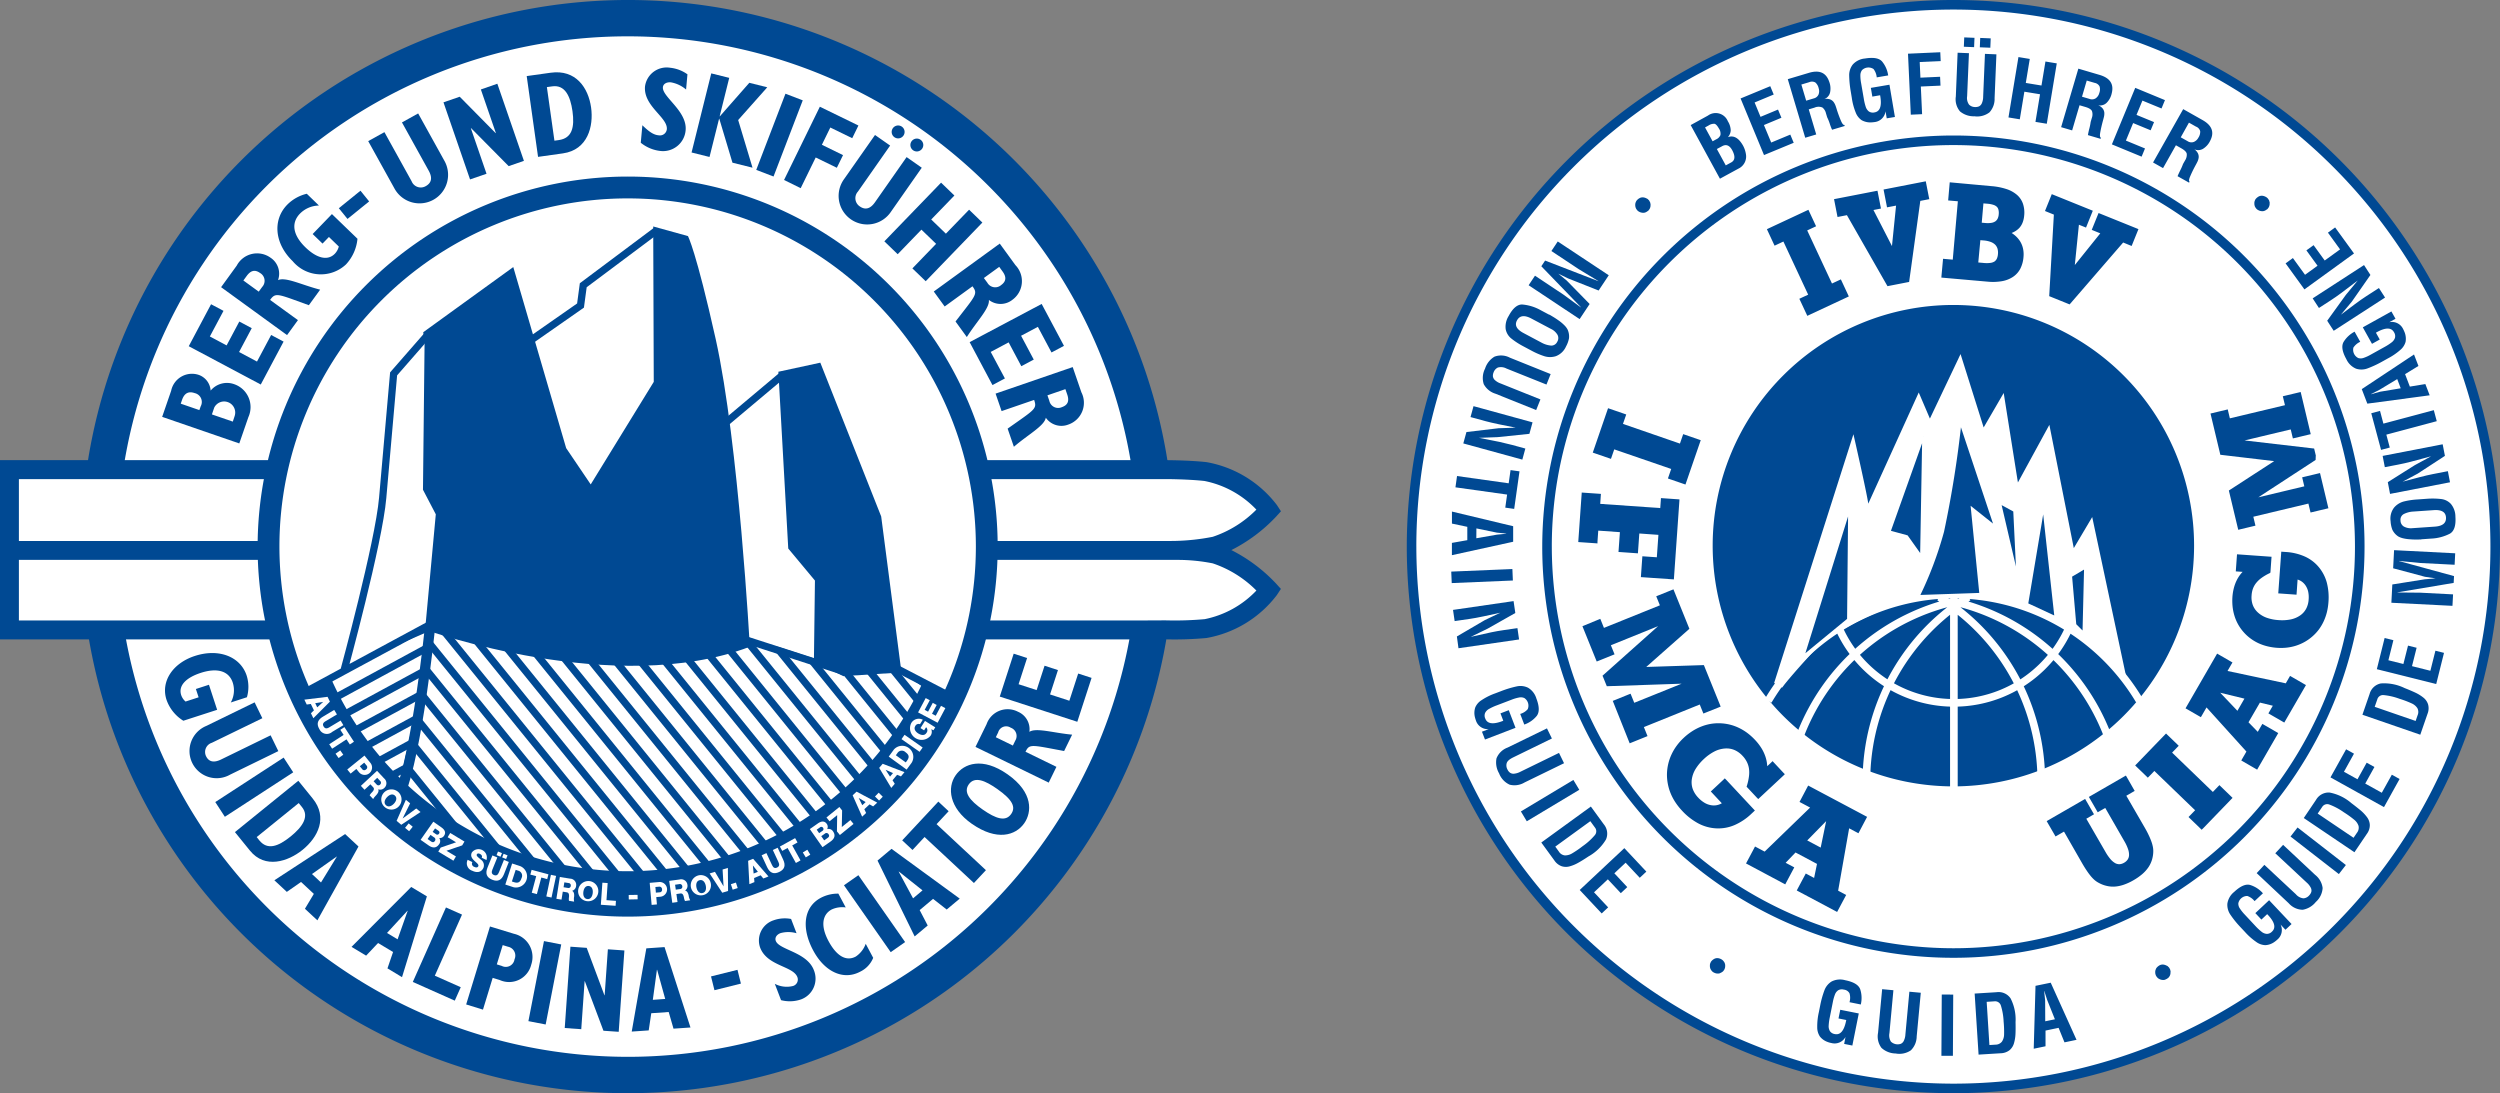 <svg xmlns="http://www.w3.org/2000/svg" xmlns:xlink="http://www.w3.org/1999/xlink" width="183.244" height="80.13" viewBox="0 0 183.244 80.13"><rect x="0" y="0" width="183.244" height="80.13" fill="#808080" stroke="none"/><defs><clipPath id="a"><path d="M430.231,81.75,422.992,85.5l1.411.281.847,1.035,3.76,5.36,1.128.469.847-3.009,1.128-8.7Z" transform="translate(-422.992 -80.936)" fill="none"/></clipPath><clipPath id="b"><path d="M429.7,85.044c-.377,1.5-1.787,8.085-1.787,8.085a22.56,22.56,0,0,0,3.854,3.478c1.6.94,9.5,2.725,11.187,3.008s7.9.753,11.844-.752,13.351-12.6,13.351-12.6l-2.444-1.785-1.975-.941-3.1.283-4.889-1.6-2.444-.375s-2.726.845-3.009.375c-.13-.216-1.843-.072-3.974.071a30.59,30.59,0,0,1-7.306-.071c-3.29-.752-8.745-1.316-8.745-1.316a31.64,31.64,0,0,1-.562,4.137" transform="translate(-427.914 -80.907)" fill="none"/></clipPath></defs><path d="M512.762,67.132l-2.15,4.521c-.1-.233-.816-1.9-.816-1.9l-3.806,8.379c-.054-.427-.707-5.586-.707-5.586l-.127-.011-5.717,17.927.291.174.034-.048c0-.006.485-.64,2.129-2.438,1.659-1.812,6.184-3.661,7.211-3.779l.307-.038a18.086,18.086,0,0,1,8.311.618,19.469,19.469,0,0,1,6.838,4.595l.164.179-2.3-10.8s-1.2,2.025-1.355,2.285L519.286,72.2s-2.15,3.942-2.321,4.257c-.058-.362-1.046-6.586-1.046-6.586L514.5,72.31c-.085-.271-1.673-5.331-1.673-5.331l-.069.153" transform="translate(-369.168 -40.489)" fill="#fff" fill-rule="evenodd"/><path d="M559.9,88.2a39.715,39.715,0,1,1-39.714-39.715A39.714,39.714,0,0,1,559.9,88.2" transform="translate(-377.009 -48.135)" fill="#fff" fill-rule="evenodd"/><path d="M480.225,88.3a40.065,40.065,0,1,0,40.067-40.064A40.112,40.112,0,0,0,480.225,88.3m.7,0a39.364,39.364,0,1,1,39.366,39.366A39.408,39.408,0,0,1,480.926,88.3" transform="translate(-377.111 -48.237)" fill="#004993" fill-rule="evenodd"/><path d="M519.592,66.061l.006-.1.335-5.883-.519-.209-.131-.054.054-.134.39-.968.054-.134.134.055,2.74,1.107.133.054-.054.134-.39.968-.055.133-.131-.054-.389-.155-.3,2.955,1.867-2.324-.493-.2-.133-.054.054-.134.392-.968.054-.133.134.054L526,61.089l.133.055-.054.133-.391.968-.054.133-.133-.054-.488-.2-3.857,4.459-.068.078-.095-.038-1.3-.526-.1-.04m-5.2-2.469.369.033a2.192,2.192,0,0,0,.5,0h0a.773.773,0,0,0,.312-.1h0a.521.521,0,0,0,.174-.2.969.969,0,0,0,.086-.343,1.066,1.066,0,0,0-.033-.407.72.72,0,0,0-.174-.291.922.922,0,0,0-.329-.2,1.88,1.88,0,0,0-.5-.106l-.253-.021Zm.254-2.916.261.023a1.743,1.743,0,0,0,.437-.01.753.753,0,0,0,.291-.106.552.552,0,0,0,.174-.2.836.836,0,0,0,.081-.314.986.986,0,0,0-.02-.345.445.445,0,0,0-.117-.212.641.641,0,0,0-.249-.143,1.89,1.89,0,0,0-.435-.083l-.3-.025Zm.711-2.68a4.714,4.714,0,0,1,1.09.212,2.243,2.243,0,0,1,.777.425h0a1.521,1.521,0,0,1,.444.657,2.064,2.064,0,0,1,.089.861,1.85,1.85,0,0,1-.11.5,1.272,1.272,0,0,1-.239.4h0a1.37,1.37,0,0,1-.38.29,1.715,1.715,0,0,1-.192.089,2.106,2.106,0,0,1,.24.175,1.892,1.892,0,0,1,.387.445,1.682,1.682,0,0,1,.211.534,1.991,1.991,0,0,1,.033.6,2.287,2.287,0,0,1-.233.862,1.618,1.618,0,0,1-.537.6h0a2.122,2.122,0,0,1-.81.317,3.926,3.926,0,0,1-1.046.035l-3.251-.286-.144-.013.011-.143.1-1.09.013-.144.144.013.568.049.373-4.278-.567-.049-.144-.013.013-.144.09-1.04.013-.144.144.013Zm-7.618,7.333-.052-.089-2.923-5.116-.548.107-.14.027-.028-.141-.2-1.026-.028-.14.143-.028,2.9-.564.141-.027.028.141.2,1.025.028.141-.143.028-.408.079,1.357,2.643.3-2.965-.523.1-.141.027-.025-.141-.2-1.026-.027-.14.141-.027,2.813-.548.141-.027.027.143.2,1.025.03.14-.143.028-.516.1-.806,5.842-.014.1-.1.018-1.378.269ZM501.862,67.5l-.061-.13-.462-.991-.061-.13.131-.062.516-.24-1.816-3.894-.516.242-.13.061-.062-.13-.44-.947-.061-.131.129-.061,2.783-1.3.13-.061.061.131.441.947.061.13-.129.061-.522.243,1.816,3.892.52-.242.131-.062.061.131.462.991.059.13-.13.061-2.783,1.3Z" transform="translate(-369.39 -44.349)" fill="#004993"/><path d="M533.132,73.2l-.013.346-4.2,2.739,3.372-.806-.124-.519-.034-.14.14-.034,1.03-.246.139-.034.034.14.548,2.3.034.141-.14.033-1.029.246-.14.033-.034-.139-.123-.516-4.037.964.122.514.034.14-.14.034-.982.235-.14.034-.034-.14-.63-2.639-.023-.1.085-.054,3.235-2.1-3.846-.454-.1-.011-.023-.1-.664-2.783-.034-.14.14-.034.984-.235.14-.034.033.141.123.514,4.038-.964-.123-.514-.034-.14.14-.034,1.03-.245.139-.034.034.14.67,2.811.034.14-.14.033-1.028.246-.141.033-.034-.139-.123-.52-3.385.807,5,.582.1.011.024.1.139.579-.049-.192m-3.33,8.627-.076.035a3.658,3.658,0,0,0-.568.336,2.029,2.029,0,0,0-.389.367,1.5,1.5,0,0,0-.236.416,1.756,1.756,0,0,0-.1.5,1.631,1.631,0,0,0,.088.7,1.409,1.409,0,0,0,.372.547,1.9,1.9,0,0,0,.635.383,3.2,3.2,0,0,0,.879.177,3.231,3.231,0,0,0,.9-.051,1.884,1.884,0,0,0,.681-.288,1.38,1.38,0,0,0,.442-.49,1.644,1.644,0,0,0,.185-.685,1.982,1.982,0,0,0-.033-.568,1.334,1.334,0,0,0-.189-.448,1.09,1.09,0,0,0-.317-.317,1.136,1.136,0,0,0-.271-.126l-.068.964-.011.146-.143-.011-1.052-.075-.144-.01.011-.144.2-2.769.01-.144.144.01.2.014a4.02,4.02,0,0,1,1.374.328,2.839,2.839,0,0,1,1.02.767,3,3,0,0,1,.6,1.146,4.337,4.337,0,0,1,.12,1.443,4.4,4.4,0,0,1-.115.735,3.76,3.76,0,0,1-.237.67h0a3.446,3.446,0,0,1-.353.594,3.336,3.336,0,0,1-.465.5h0a3.305,3.305,0,0,1-.56.4h0a3.457,3.457,0,0,1-.63.278,3.5,3.5,0,0,1-.685.148,3.98,3.98,0,0,1-.724.014,4.18,4.18,0,0,1-.729-.116,3.617,3.617,0,0,1-.663-.236,3.378,3.378,0,0,1-.582-.356,3.186,3.186,0,0,1-.5-.471,3.215,3.215,0,0,1-.645-1.166,3.56,3.56,0,0,1-.137-.667,4.3,4.3,0,0,1-.013-.715,3.731,3.731,0,0,1,.1-.633,2.926,2.926,0,0,1,.2-.558,2.491,2.491,0,0,1,.3-.481,2.056,2.056,0,0,1,.148-.168l-.355-.025-.146-.01.01-.144.069-.964.011-.144.143.01,2.242.16.146.01-.011.144-.068.964Zm-.961,14.424-.124-.072-.916-.53-.124-.071.072-.126.305-.527-2.924-3.235-.342.591-.072.123-.123-.071-.876-.506-.126-.071.073-.126,2.171-3.76.072-.126.124.072.875.506.126.072-.073.124-.29.5,4.27.906.243-.421.071-.124.126.072.916.53.124.071-.072.124-1.446,2.5-.071.124-.124-.072-.917-.529-.124-.071.072-.126.253-.437-.946-.23-.837,1.444.68.7.264-.459.072-.124.124.072.916.529.124.072-.072.126-1.4,2.425Zm-1.447-4.314.515-.892-1.777-.433Zm-2.623,8.718-.1-.1-.76-.734-.1-.1.1-.1.382-.394L521.3,96.342l-.38.393-.1.1-.1-.1-.727-.7-.1-.1.1-.1,2.065-2.138.1-.1.1.1.728.7.1.1-.1.1-.385.4,2.987,2.883.383-.4.1-.1.1.1.762.736.1.1-.1.1-2.064,2.138Zm-10.087.137-.495.284-.126.072-.071-.124-.506-.875-.072-.126.124-.072,2.57-1.483.124-.072.072.126.506.875.072.126-.124.071-.44.254,1.411,2.441a3.381,3.381,0,0,0,.365.526,1.331,1.331,0,0,0,.342.288.64.64,0,0,0,.317.078.763.763,0,0,0,.336-.109.749.749,0,0,0,.267-.243.612.612,0,0,0,.095-.314,1.214,1.214,0,0,0-.074-.442,3.13,3.13,0,0,0-.27-.579L517.7,99.052l-.427.245-.124.072-.072-.124-.506-.876-.072-.124.124-.072,2.466-1.423.124-.072.073.124.5.876.072.126-.124.072-.49.283,1.33,2.3c.117.2.218.389.3.564a4.707,4.707,0,0,1,.2.468,2.673,2.673,0,0,1,.113.392,1.6,1.6,0,0,1,.034.353,2.24,2.24,0,0,1-.1.632,2.039,2.039,0,0,1-.271.554,2.578,2.578,0,0,1-.449.49,4.177,4.177,0,0,1-.633.44,4.028,4.028,0,0,1-.684.319,2.661,2.661,0,0,1-.645.143h0a2.02,2.02,0,0,1-.618-.045,2.223,2.223,0,0,1-.592-.223h0a1.644,1.644,0,0,1-.3-.2,2.524,2.524,0,0,1-.291-.3,4.821,4.821,0,0,1-.3-.407c-.107-.158-.219-.339-.335-.54Z" transform="translate(-363.391 -39.832)" fill="#004993"/><path d="M491.3,69.406l.137.047,1.06.365.137.048-.047.136-.192.555L496.57,72l.192-.557.047-.136.137.047,1.012.349.137.047-.047.136-1.026,2.978-.047.137-.137-.047-1.012-.349-.137-.048.047-.136.194-.561-4.175-1.437-.194.561-.047.136-.136-.047-1.061-.365-.137-.047.048-.136,1.025-2.978.047-.137m-.776,9.906-.144-.011-1.119-.078-.144-.01.01-.143.235-3.34.01-.146.143.01,1.119.078.144.011-.011.143-.04.588,4.4.308.042-.587.009-.144.144.01,1.07.075.143.01-.008.144-.391,5.577-.01.144-.141-.01-2.131-.148-.146-.01.01-.144.088-1.24.011-.144.141.01.919.064.116-1.644-1.4-.1L493.5,79.9l-.01.144-.143-.01-1.134-.081-.146-.008.01-.144.093-1.309-1.587-.112-.055.79Zm.369,9.7.076-.068,4-3.567-3.461,1.4.216.533.054.134-.133.052-1.042.421-.133.052-.054-.133-.939-2.322-.054-.133.134-.054L490.6,84.9l.133-.054.055.134.212.529,4.1-1.655-.213-.529-.054-.133.133-.054.994-.4.134-.055.054.134,1.077,2.666.037.093-.075.068L494.1,88.372l4.128-.133.1,0,.037.095,1.138,2.811.052.134-.133.054-1,.4-.131.054-.055-.133-.213-.529-4.095,1.654.213.53.054.131-.134.055-1.039.42-.134.054-.054-.133L491.7,90.993l-.054-.133.133-.054,1.04-.421.133-.052.054.133.216.533,3.474-1.4-5.388.182-.1,0-.037-.093-.237-.585Zm10.562,8.138.025-.079a4,4,0,0,0,.15-.685,2.125,2.125,0,0,0,0-.57h0a1.643,1.643,0,0,0-.153-.485,1.86,1.86,0,0,0-.311-.441,1.751,1.751,0,0,0-.608-.438,1.506,1.506,0,0,0-.7-.106,2.013,2.013,0,0,0-.758.216,3.424,3.424,0,0,0-.776.555,3.506,3.506,0,0,0-.612.738,2.014,2.014,0,0,0-.27.742,1.521,1.521,0,0,0,.061.7,1.813,1.813,0,0,0,.4.642,2.081,2.081,0,0,0,.466.383,1.38,1.38,0,0,0,.488.18,1.144,1.144,0,0,0,.783-.143l-.707-.758-.1-.106.107-.1.817-.762.1-.1.1.1,2.007,2.151.1.106-.106.1-.153.143a4.221,4.221,0,0,1-1.244.83,3.01,3.01,0,0,1-1.327.236,3.117,3.117,0,0,1-1.317-.363,4.545,4.545,0,0,1-1.206-.948,4.483,4.483,0,0,1-.486-.618,3.836,3.836,0,0,1-.348-.666h0a3.563,3.563,0,0,1-.2-.7h0a3.539,3.539,0,0,1-.057-.722h0a3.576,3.576,0,0,1,.336-1.406,3.752,3.752,0,0,1,.38-.639,4.093,4.093,0,0,1,.51-.571,4.278,4.278,0,0,1,.613-.481,3.776,3.776,0,0,1,.661-.343h0a3.589,3.589,0,0,1,.7-.2,3.492,3.492,0,0,1,.719-.045,3.566,3.566,0,0,1,.7.1,3.42,3.42,0,0,1,.663.242h0a3.7,3.7,0,0,1,.618.376,4.445,4.445,0,0,1,.56.506,3.863,3.863,0,0,1,.421.533,2.924,2.924,0,0,1,.287.555,2.585,2.585,0,0,1,.156.579c.011.085.021.17.025.254l.29-.27.1-.1.1.106.7.749.1.1-.1.1-1.743,1.625-.106.1-.1-.1-.7-.749Zm4.445,3.935.987.523.4-1.938Zm-4.487,1.688.068-.127.526-.989.066-.129.127.068.578.307,3.333-3.228-.65-.346-.127-.068.068-.126.5-.947.066-.127.129.068,4.064,2.16.127.068-.068.127-.5.947-.068.127-.127-.068-.554-.294-.806,4.572.461.245.127.068-.068.127-.527.991-.068.127-.127-.068-2.705-1.439-.126-.068.066-.127.527-.989.068-.127.127.068.483.257.212-1.029-1.574-.837-.724.756.506.267.127.069-.068.127-.527.989-.066.129-.129-.068-2.622-1.4Z" transform="translate(-373.435 -39.486)" fill="#004993"/><path d="M492.464,92.221l1.613,1.72-.483.452-1.036-1.105-.827.776.948,1.013-.474.444-.95-1.015-1.013.951,1.035,1.105-.474.445-1.611-1.72Z" transform="translate(-373.404 -30.054)" fill="#004993"/><path d="M490.791,91.136,488.224,93l.26.358a.594.594,0,0,0,.438.286.993.993,0,0,0,.534-.147,7.282,7.282,0,0,0,.776-.531,4.611,4.611,0,0,0,.886-.8.436.436,0,0,0,.017-.56l-.345-.473m.042-1.07.947,1.3a1.065,1.065,0,0,1,.163,1.112,3.415,3.415,0,0,1-1.278,1.24q-.449.3-.748.464a2.735,2.735,0,0,1-.611.26,1.018,1.018,0,0,1-.609,0,1.088,1.088,0,0,1-.54-.428L487.2,92.7Z" transform="translate(-374.226 -30.945)" fill="#004993" fill-rule="evenodd"/><rect width="4.486" height="0.841" transform="translate(111.478 59.476) rotate(-30.963)" fill="#004993"/><path d="M488.587,86.008l.363.745-2.835,1.384c-.271.133-.43.271-.476.418a.609.609,0,0,0,.052.465.629.629,0,0,0,.18.233.445.445,0,0,0,.3.081,1.256,1.256,0,0,0,.475-.146l2.825-1.379.369.756-2.89,1.409a1.441,1.441,0,0,1-1.094.165,1.491,1.491,0,0,1-.777-.832,1.583,1.583,0,0,1-.189-1.1,1.389,1.389,0,0,1,.813-.789l2.89-1.409" transform="translate(-375.2 -32.623)" fill="#004993" fill-rule="evenodd"/><path d="M487.388,86.643l-.3-.784a1.142,1.142,0,0,0,.551-.349.667.667,0,0,0-.243-.811.617.617,0,0,0-.4-.042,3.068,3.068,0,0,0-.543.16l-1.1.42a3.792,3.792,0,0,0-.543.252.688.688,0,0,0-.293.294.515.515,0,0,0,.013.423q.221.572,1.262.175l.054-.023-.206-.54.608-.233.495,1.292-2.237.859-.223-.574.493-.188a.913.913,0,0,1-.938-.643,2.392,2.392,0,0,1-.079-.271,1.288,1.288,0,0,1,.035-.68,1.173,1.173,0,0,1,.464-.531,4.521,4.521,0,0,1,1.006-.5l.445-.17a7.627,7.627,0,0,1,1.143-.342,1.263,1.263,0,0,1,.807.1,1.36,1.36,0,0,1,.613.79c.225.588.232,1.013.024,1.281a2.039,2.039,0,0,1-.913.632" transform="translate(-375.66 -33.53)" fill="#004993" fill-rule="evenodd"/><path d="M487.062,79.412l.127.868-2.034,1.15-1.234.6q1.049-.237,1.5-.334c.3-.064.612-.117.931-.164l.992-.143.12.831-4.441.643L482.906,82l2.051-1.2,1.132-.539c-.423.093-.837.182-1.24.267s-.731.146-.979.181l-1.128.164-.119-.82,4.44-.645" transform="translate(-376.12 -35.349)" fill="#004993" fill-rule="evenodd"/><rect width="4.485" height="0.842" transform="translate(106.373 41.897) rotate(-2.405)" fill="#004993"/><path d="M484.357,76.725l1.505-.263.685-.068v-.013l-.684-.068-1.5-.311Zm2.7-.883,0,1.139-4.49.984,0-.9,1.129-.2,0-.978-1.126-.237,0-.882Z" transform="translate(-376.146 -37.272)" fill="#004993" fill-rule="evenodd"/><path d="M486.4,75.367l.134-.957-3.786-.531.116-.828,3.786.533.137-.968.656.092-.389,2.752Z" transform="translate(-376.067 -38.159)" fill="#004993" fill-rule="evenodd"/><path d="M488.232,70.485,488,71.33l-2.324.242-1.368.051q1.056.2,1.511.3t.92.222l.965.264-.222.811-4.326-1.187.23-.834,2.359-.28,1.252-.04c-.425-.083-.84-.168-1.245-.252s-.725-.16-.967-.226l-1.1-.3.219-.8,4.325,1.187" transform="translate(-375.899 -39.531)" fill="#004993" fill-rule="evenodd"/><path d="M489.141,68.034l-.308.769L485.9,67.628a.85.85,0,0,0-.63-.072.62.62,0,0,0-.311.351.654.654,0,0,0-.052.291.457.457,0,0,0,.138.271,1.223,1.223,0,0,0,.428.254l2.917,1.17-.312.78-2.985-1.2a1.454,1.454,0,0,1-.857-.7,1.5,1.5,0,0,1,.095-1.135,1.576,1.576,0,0,1,.691-.879,1.379,1.379,0,0,1,1.129.074l2.985,1.2" transform="translate(-375.481 -40.616)" fill="#004993" fill-rule="evenodd"/><path d="M488.668,65.813l-1.433-.76q-.759-.4-1.049.144c-.187.348-.024.656.481.924l1.368.728a1.757,1.757,0,0,0,.6.185.47.47,0,0,0,.5-.27.509.509,0,0,0,.024-.51,1.1,1.1,0,0,0-.49-.441m-2.055,1.259a5.478,5.478,0,0,1-.871-.574,1.153,1.153,0,0,1-.384-.661,1.475,1.475,0,0,1,.218-.965q.452-.852.991-.844a3.331,3.331,0,0,1,1.35.414l.085.045.5.266.021.011c.008,0,.032.011.069.023l.256.154c.106.062.239.151.4.264a2.954,2.954,0,0,1,.4.335,1.327,1.327,0,0,1,.235.3,1.222,1.222,0,0,1,.116.667,2.025,2.025,0,0,1-.22.6,1.329,1.329,0,0,1-.741.708,1.392,1.392,0,0,1-.855,0,5.544,5.544,0,0,1-.926-.4Z" transform="translate(-374.996 -41.709)" fill="#004993" fill-rule="evenodd"/><path d="M492.417,63.238l-.743,1.118-2.24-.888-.715-.346.612.5,1.685,1.722-.735,1.108-3.737-2.483.466-.7,2.116,1.408,1.242.912.006-.011-2.9-3,.278-.417,3.9,1.508,0-.01-1.439-.871-2-1.327.465-.7Z" transform="translate(-374.499 -43.062)" fill="#004993" fill-rule="evenodd"/><path d="M493.193,59.031v.014a.444.444,0,0,1-.016.143.594.594,0,0,1-.058.144c-.03.042-.055.071-.086.114-.042.028-.085.058-.127.085s-.085.044-.129.058a.51.51,0,0,1-.144.014.622.622,0,0,1-.157-.028.443.443,0,0,1-.13-.058.327.327,0,0,1-.114-.085.734.734,0,0,1-.086-.114.44.44,0,0,1-.057-.144.449.449,0,0,1-.016-.143.407.407,0,0,1,.016-.143c.014-.058.044-.1.057-.144a.909.909,0,0,1,.1-.114.587.587,0,0,1,.116-.085.524.524,0,0,1,.126-.058.6.6,0,0,1,.158-.014.468.468,0,0,1,.143.03.447.447,0,0,1,.129.057.218.218,0,0,1,.114.086.206.206,0,0,1,.086.114.244.244,0,0,1,.058.143.215.215,0,0,1,.016.129" transform="translate(-372.213 -44.006)" fill="#004993" fill-rule="evenodd"/><path d="M525.3,58.948v.014a.449.449,0,0,1-.016.143.527.527,0,0,1-.057.143c-.028.044-.057.072-.085.116-.045.028-.088.057-.13.085s-.086.044-.129.058a.49.49,0,0,1-.143.014.623.623,0,0,1-.158-.028.542.542,0,0,1-.129-.058.346.346,0,0,1-.115-.086.514.514,0,0,1-.085-.114.369.369,0,0,1-.058-.143.489.489,0,0,1-.014-.143.457.457,0,0,1,.014-.144,1.3,1.3,0,0,1,.056-.143.9.9,0,0,1,.1-.114,1.05,1.05,0,0,1,.115-.086.5.5,0,0,1,.13-.057.534.534,0,0,1,.157-.016.673.673,0,0,1,.273.088.484.484,0,0,1,.2.2.25.25,0,0,1,.057.144.194.194,0,0,1,.016.129" transform="translate(-358.941 -44.041)" fill="#004993" fill-rule="evenodd"/><path d="M494.944,56.606l1.272-.7a.961.961,0,0,1,1.457.416,1.335,1.335,0,0,1,.211.667.805.805,0,0,1-.208.5q.623-.229,1.1.6a1.919,1.919,0,0,1,.221.64.983.983,0,0,1-.541,1.063l-1.363.742-2.147-3.936m1.056.178.554,1.015.256-.14a.6.6,0,0,0,.318-.315.666.666,0,0,0-.117-.488c-.119-.211-.229-.325-.325-.341a.735.735,0,0,0-.43.127Zm1.242,1.381-.377.2.654,1.2.4-.218c.273-.148.305-.43.1-.841s-.462-.516-.772-.346m1.358-3.5,2.175-.9.253.611-1.4.582L500.068,56l1.282-.534.25.6-1.283.534.534,1.283,1.4-.582.249.6-2.177.9Zm3.459-1.415,1.553-.464q1.143-.341,1.48.642a1.392,1.392,0,0,1,.066.8.681.681,0,0,1-.424.482.781.781,0,0,1,.424.023.571.571,0,0,1,.261.194,1.082,1.082,0,0,1,.141.269c.035.095.071.206.107.332q.144.437.288.773c.1.225.181.326.252.3l.025.081-.927.276a4.193,4.193,0,0,1-.17-.447,3.506,3.506,0,0,0-.189-.466l-.088-.291a.757.757,0,0,0-.259-.424.724.724,0,0,0-.582.008l-.421.126.548,1.84-.806.24Zm1.577.22-.582.174.353,1.183.558-.167a.5.5,0,0,0,.348-.284.674.674,0,0,0,.008-.464.769.769,0,0,0-.245-.421.512.512,0,0,0-.441-.021m5.772-.492-.828.141a1.171,1.171,0,0,0-.235-.611.671.671,0,0,0-.842.079.626.626,0,0,0-.122.38,3.032,3.032,0,0,0,.052.563l.2,1.159a3.932,3.932,0,0,0,.138.581.7.7,0,0,0,.23.345.522.522,0,0,0,.417.072q.606-.1.42-1.2l-.01-.058-.57.1-.109-.64,1.364-.232.4,2.365-.6.1-.088-.517a.908.908,0,0,1-.815.792,2.54,2.54,0,0,1-.281.024,1.3,1.3,0,0,1-.66-.167,1.2,1.2,0,0,1-.431-.56,4.559,4.559,0,0,1-.287-1.085l-.078-.471a7.656,7.656,0,0,1-.112-1.184,1.265,1.265,0,0,1,.26-.773,1.354,1.354,0,0,1,.9-.445c.618-.1,1.039-.03,1.259.228a2.058,2.058,0,0,1,.44,1.02m1.452-1.6,2.366-.107.03.65-1.538.069.052,1.145,1.442-.066.03.65-1.442.065.093,2.027-.828.037Zm3.637-.072.83.034-.133,3.153a.839.839,0,0,0,.141.618.62.62,0,0,0,.435.177.655.655,0,0,0,.291-.048.447.447,0,0,0,.208-.22,1.2,1.2,0,0,0,.1-.489l.131-3.141.84.035-.133,3.211a1.454,1.454,0,0,1-.376,1.042,1.485,1.485,0,0,1-1.1.288,1.568,1.568,0,0,1-1.059-.358,1.374,1.374,0,0,1-.307-1.09Zm1.656-1.084.769.033-.028.685-.769-.031ZM515,50.176l.751.031-.028.685-.752-.031Zm3.973,1.442.83.137-.291,1.76,1.149.189.291-1.76.83.137-.732,4.425-.83-.137.335-2.024-1.148-.189-.335,2.024-.83-.137Zm4.391.849,1.556.458q1.145.337.892,1.344a1.394,1.394,0,0,1-.382.708.684.684,0,0,1-.618.172.776.776,0,0,1,.343.25.589.589,0,0,1,.113.3,1.136,1.136,0,0,1-.027.3c-.024.1-.054.212-.09.338-.079.3-.139.564-.181.8s-.027.373.047.393l-.024.081-.927-.273c.017-.112.049-.267.1-.468a3.721,3.721,0,0,0,.1-.493l.085-.293a.75.75,0,0,0,.013-.5c-.051-.126-.215-.229-.49-.31l-.423-.124-.543,1.843-.807-.237Zm1.2,1.044-.584-.171-.348,1.183.561.165a.5.5,0,0,0,.445-.049.669.669,0,0,0,.26-.383.752.752,0,0,0,.021-.488.5.5,0,0,0-.356-.257m2.971.363,2.178.9-.252.612-1.4-.577-.433,1.047,1.286.529-.249.6-1.285-.53-.529,1.285,1.4.577-.249.6-2.178-.9Zm3.515,1.56,1.415.8q1.041.585.567,1.51a1.41,1.41,0,0,1-.531.6.689.689,0,0,1-.64.03.782.782,0,0,1,.278.321.576.576,0,0,1,.041.321,1.044,1.044,0,0,1-.095.29c-.044.09-.1.194-.163.307q-.216.407-.358.745c-.1.225-.109.356-.044.393l-.041.072-.842-.473c.041-.1.11-.249.2-.434a3.585,3.585,0,0,0,.2-.459l.15-.264a.755.755,0,0,0,.124-.482q-.034-.2-.409-.411l-.386-.218-.943,1.675-.732-.413ZM532,56.724l-.53-.3-.6,1.076.509.287a.5.5,0,0,0,.447.052.687.687,0,0,0,.339-.317.767.767,0,0,0,.13-.469.5.5,0,0,0-.29-.331" transform="translate(-371.026 -47.435)" fill="#004993" fill-rule="evenodd"/><path d="M504.7,100.861l-.825-.167a1.152,1.152,0,0,0,0-.653.532.532,0,0,0-.417-.269.545.545,0,0,0-.4.041.631.631,0,0,0-.247.312,3.154,3.154,0,0,0-.155.546l-.23,1.152a3.956,3.956,0,0,0-.078.592.7.7,0,0,0,.092.4.525.525,0,0,0,.365.216q.6.119.821-.974l.011-.058-.568-.113.129-.637,1.357.27-.471,2.352-.6-.12.1-.514a.907.907,0,0,1-1.046.447,1.456,1.456,0,0,1-.27-.076,1.255,1.255,0,0,1-.558-.393,1.2,1.2,0,0,1-.2-.676,4.7,4.7,0,0,1,.119-1.117l.093-.466a6.945,6.945,0,0,1,.321-1.149,1.283,1.283,0,0,1,.517-.629,1.369,1.369,0,0,1,1-.095c.618.123.982.343,1.1.663a2.071,2.071,0,0,1,.045,1.111m1.563-1.117.825.076-.291,3.143a.852.852,0,0,0,.109.623.706.706,0,0,0,.719.164.439.439,0,0,0,.219-.208,1.205,1.205,0,0,0,.123-.483l.291-3.131.837.078-.3,3.2a1.446,1.446,0,0,1-.427,1.019,1.486,1.486,0,0,1-1.115.232,1.571,1.571,0,0,1-1.039-.411,1.385,1.385,0,0,1-.252-1.1Zm4.369.39.841.006-.024,4.485-.842,0Zm2.411-.069,1.607-.1a1.063,1.063,0,0,1,1.028.455,3.4,3.4,0,0,1,.363,1.743c.008.358.006.652-.006.881a2.838,2.838,0,0,1-.107.654,1.038,1.038,0,0,1-.324.514,1.1,1.1,0,0,1-.653.228l-1.62.1Zm.882.606.2,3.167.44-.028a.6.6,0,0,0,.476-.22.969.969,0,0,0,.16-.53,7.73,7.73,0,0,0-.034-.938,4.605,4.605,0,0,0-.2-1.175.441.441,0,0,0-.466-.314Zm3.579-1.173,1.115-.23,1.891,4.188-.882.184-.432-1.063-.958.2v1.151l-.865.18Zm1.422,2.452-.567-1.416-.211-.657h-.011l.073.686.007,1.534Z" transform="translate(-368.311 -27.235)" fill="#004993" fill-rule="evenodd"/><path d="M527.181,64.573,525.8,62.665l.536-.389.889,1.227.917-.664-.817-1.126.527-.382.816,1.125,1.125-.815-.889-1.227.526-.382,1.385,1.907Z" transform="translate(-358.272 -43.361)" fill="#004993" fill-rule="evenodd"/><path d="M528.745,66.8l-.478-.736,1.367-1.894.872-1.056q-.857.653-1.227.93c-.249.185-.506.365-.777.54l-.84.544-.459-.705,3.764-2.44.469.725-1.358,1.948-.806.964c.346-.263.687-.517,1.016-.763s.6-.437.813-.572l.957-.62.451.7L528.745,66.8" transform="translate(-357.69 -42.554)" fill="#004993" fill-rule="evenodd"/><path d="M529.645,65.877l.409.735a1.175,1.175,0,0,0-.5.424.676.676,0,0,0,.356.767.618.618,0,0,0,.4-.014,2.939,2.939,0,0,0,.513-.235l1.028-.571a3.76,3.76,0,0,0,.5-.324.7.7,0,0,0,.249-.332.52.52,0,0,0-.072-.418q-.3-.536-1.272.006l-.052.03.281.5-.568.317-.673-1.21,2.095-1.165.3.537-.458.254a.909.909,0,0,1,1.018.5,2.437,2.437,0,0,1,.116.257,1.3,1.3,0,0,1,.064.678,1.194,1.194,0,0,1-.384.592,4.565,4.565,0,0,1-.927.632l-.418.233a7.652,7.652,0,0,1-1.08.5,1.27,1.27,0,0,1-.816.014,1.367,1.367,0,0,1-.718-.7q-.458-.823-.2-1.264a2.055,2.055,0,0,1,.816-.755" transform="translate(-357.055 -41.559)" fill="#004993" fill-rule="evenodd"/><path d="M532.349,68.424l-1.307.789-.615.311,0,.011.663-.184,1.514-.253Zm-2.191,1.8-.408-1.064,3.829-2.54.324.841-.979.6.35.914,1.136-.187.317.824Z" transform="translate(-356.638 -40.638)" fill="#004993" fill-rule="evenodd"/><path d="M530.884,69.562l.247.933,3.695-.987.216.807-3.695.987.252.946-.639.171-.718-2.685Z" transform="translate(-356.434 -39.444)" fill="#004993" fill-rule="evenodd"/><path d="M531.374,74.914l-.165-.861,1.976-1.245,1.2-.653q-1.039.288-1.487.4c-.3.078-.606.148-.922.209l-.985.189-.16-.825,4.4-.852.165.849-1.991,1.3-1.108.591c.421-.113.83-.222,1.228-.325s.722-.179.968-.226l1.119-.218.157.814-4.4.852" transform="translate(-356.189 -38.711)" fill="#004993" fill-rule="evenodd"/><path d="M532.872,76.26l1.618-.112c.572-.04.842-.266.814-.678q-.04-.589-.9-.53l-1.548.107a1.765,1.765,0,0,0-.6.158.467.467,0,0,0-.285.495.513.513,0,0,0,.25.445,1.084,1.084,0,0,0,.65.114m1.076-2.155a5.5,5.5,0,0,1,1.043.027,1.152,1.152,0,0,1,.676.356,1.474,1.474,0,0,1,.329.934q.066.965-.4,1.241a3.3,3.3,0,0,1-1.364.363l-.1.007-.565.04h-.024c-.007,0-.031.006-.071.017l-.3.006c-.123,0-.283,0-.475-.016a3.027,3.027,0,0,1-.517-.071,1.434,1.434,0,0,1-.356-.129,1.206,1.206,0,0,1-.449-.5,2.049,2.049,0,0,1-.13-.629,1.329,1.329,0,0,1,.252-.992,1.41,1.41,0,0,1,.725-.454,5.524,5.524,0,0,1,1-.148Z" transform="translate(-356.019 -37.548)" fill="#004993" fill-rule="evenodd"/><path d="M531.285,80.622l.069-1.34,2.379-.379.792-.068-.782-.117-2.328-.622.068-1.329,4.48.23-.042.84-2.539-.13-1.533-.15v.011l4.028,1.1-.026.5-4.121.69v.011l1.683.016,2.394.123-.044.84Z" transform="translate(-356.003 -36.442)" fill="#004993" fill-rule="evenodd"/><path d="M530.531,83.609l.571-2.285.643.161-.367,1.469,1.1.274.339-1.347.63.158-.338,1.347,1.348.338.368-1.47.63.158-.571,2.285Z" transform="translate(-356.315 -34.559)" fill="#004993" fill-rule="evenodd"/><path d="M530.684,85.4l3,1.036.144-.418a.594.594,0,0,0-.018-.523.969.969,0,0,0-.428-.352,7.211,7.211,0,0,0-.879-.332,4.607,4.607,0,0,0-1.159-.271.435.435,0,0,0-.468.308l-.192.553m-.9.579.526-1.522a1.066,1.066,0,0,1,.82-.772,3.424,3.424,0,0,1,1.747.339c.334.131.6.247.808.345a2.918,2.918,0,0,1,.564.352,1.026,1.026,0,0,1,.348.5,1.085,1.085,0,0,1-.042.69l-.53,1.532Z" transform="translate(-356.624 -33.591)" fill="#004993" fill-rule="evenodd"/><path d="M528.127,89.154l1.145-2.059.578.321-.736,1.326.992.55.674-1.215.568.315-.674,1.215,1.214.674.736-1.324.568.315-1.144,2.061Z" transform="translate(-357.308 -32.173)" fill="#004993" fill-rule="evenodd"/><path d="M527.762,90.88l2.629,1.775.246-.363a.6.6,0,0,0,.119-.512.979.979,0,0,0-.321-.451,7.248,7.248,0,0,0-.763-.548,4.607,4.607,0,0,0-1.049-.561.436.436,0,0,0-.534.177l-.327.483m-1.02.326.9-1.334a1.064,1.064,0,0,1,.992-.533,3.419,3.419,0,0,1,1.6.777c.287.215.516.4.691.544a2.984,2.984,0,0,1,.452.485,1.029,1.029,0,0,1,.206.572,1.067,1.067,0,0,1-.219.654l-.909,1.344Z" transform="translate(-357.881 -31.247)" fill="#004993" fill-rule="evenodd"/><rect width="0.84" height="4.486" transform="translate(167.889 61.316) rotate(-52.166)" fill="#004993"/><path d="M524.3,94.125l.564-.606,2.308,2.154a.842.842,0,0,0,.56.3.618.618,0,0,0,.418-.216.669.669,0,0,0,.153-.25.437.437,0,0,0-.031-.3,1.256,1.256,0,0,0-.308-.393l-2.3-2.146.574-.615,2.349,2.2a1.457,1.457,0,0,1,.547.963,1.487,1.487,0,0,1-.5,1.023,1.584,1.584,0,0,1-.961.572,1.4,1.4,0,0,1-1.026-.479L524.3,94.125" transform="translate(-358.891 -30.127)" fill="#004993" fill-rule="evenodd"/><path d="M525.388,94.747l-.613.575a1.157,1.157,0,0,0-.533-.379.674.674,0,0,0-.657.531.609.609,0,0,0,.109.383,3.15,3.15,0,0,0,.353.442l.8.857a3.865,3.865,0,0,0,.438.408.68.68,0,0,0,.38.158.521.521,0,0,0,.389-.17c.3-.28.2-.693-.315-1.235l-.041-.042-.423.4-.444-.475,1.009-.946L527.486,97l-.448.42-.36-.384a.908.908,0,0,1-.242,1.111,1.75,1.75,0,0,1-.219.175,1.243,1.243,0,0,1-.645.226,1.184,1.184,0,0,1-.666-.229,4.66,4.66,0,0,1-.841-.745l-.327-.348a7.085,7.085,0,0,1-.746-.927,1.276,1.276,0,0,1-.212-.787,1.355,1.355,0,0,1,.5-.866c.458-.43.852-.6,1.176-.507a2.059,2.059,0,0,1,.931.608" transform="translate(-359.52 -29.271)" fill="#004993" fill-rule="evenodd"/><path d="M520.157,98.818v.014a.546.546,0,0,1-.013.143.64.64,0,0,1-.057.143c-.03.042-.058.072-.088.114l-.129.086c-.042.014-.085.044-.13.058a.533.533,0,0,1-.141.013.609.609,0,0,1-.158-.027.565.565,0,0,1-.127-.058.3.3,0,0,1-.114-.086.618.618,0,0,1-.088-.114.453.453,0,0,1-.057-.141.467.467,0,0,1-.016-.146.408.408,0,0,1,.016-.143,1.342,1.342,0,0,1,.057-.143.809.809,0,0,1,.1-.114.9.9,0,0,1,.115-.086.535.535,0,0,1,.129-.057.554.554,0,0,1,.158-.016.685.685,0,0,1,.271.086.216.216,0,0,1,.115.088.221.221,0,0,1,.088.113.271.271,0,0,1,.057.143.208.208,0,0,1,.013.13" transform="translate(-361.065 -27.559)" fill="#004993" fill-rule="evenodd"/><path d="M497.063,98.485V98.5a.443.443,0,0,1-.016.141.591.591,0,0,1-.058.144c-.028.042-.055.072-.086.114l-.127.085c-.042.014-.085.044-.13.059a.549.549,0,0,1-.143.013.557.557,0,0,1-.157-.028.576.576,0,0,1-.13-.057.347.347,0,0,1-.113-.086.624.624,0,0,1-.088-.116.424.424,0,0,1-.057-.141.506.506,0,0,1-.014-.144.459.459,0,0,1,.014-.144c.014-.057.044-.1.057-.141a.745.745,0,0,1,.1-.116.83.83,0,0,1,.115-.086.482.482,0,0,1,.286-.072.514.514,0,0,1,.143.03.546.546,0,0,1,.129.058.514.514,0,0,1,.2.2.253.253,0,0,1,.058.143.206.206,0,0,1,.016.129" transform="translate(-370.612 -27.696)" fill="#004993" fill-rule="evenodd"/><path d="M495.913,81.768A17.891,17.891,0,1,1,513.805,99.66a17.893,17.893,0,0,1-17.892-17.892" transform="translate(-370.626 -41.772)" fill="#004993"/><path d="M495.913,81.768A17.891,17.891,0,1,1,513.805,99.66,17.893,17.893,0,0,1,495.913,81.768Z" transform="translate(-370.626 -41.772)" fill="none" stroke="#fff" stroke-width="0.496"/><path d="M526.187,86.854A15.907,15.907,0,0,0,512.5,79.07m6.473,13.092a15.885,15.885,0,0,0-7.464-12.906M523.8,89.3a15.889,15.889,0,0,0-11.508-9.774m-13.325,7.327a15.907,15.907,0,0,1,13.682-7.784m-6.472,13.092a15.886,15.886,0,0,1,7.466-12.906M501.352,89.3a15.888,15.888,0,0,1,11.509-9.774m-.284.787v13.2M521.024,81.5a9.225,9.225,0,0,1-16.893-.014" transform="translate(-369.362 -35.491)" fill="none" stroke="#fff" stroke-miterlimit="3.864" stroke-width="0.56"/><path d="M512.8,66.9s-1.883,3.962-2.106,4.43c-.17-.4-.818-1.914-.818-1.914l-3.7,8.15c-.1-.775-1.087-5.09-1.087-5.09l-5.812,18.23.578.346.146-.189c.018-.027.513-.671,2.114-2.424,1.633-1.784,6.076-3.6,7.087-3.717l.31-.038a17.916,17.916,0,0,1,8.22.608,19.46,19.46,0,0,1,6.757,4.544l.656.715-2.554-12.005-1.35,2.277c-.124-.629-1.791-9.037-1.791-9.037s-1.99,3.649-2.305,4.226c-.109-.68-1.042-6.56-1.042-6.56s-1.225,2.112-1.469,2.527L512.941,66.6l-.146.305" transform="translate(-369.237 -40.648)" fill="#fff" fill-rule="evenodd"/><path d="M514.667,78.291l1.047-.62-.117,4.808-.619-.62Z" transform="translate(-362.873 -36.069)" fill="#004993" fill-rule="evenodd"/><path d="M514.667,78.291l1.047-.62-.117,4.808-.619-.62Z" transform="translate(-362.873 -36.069)" fill="none" stroke="#fff" stroke-width="0.165"/><path d="M512.391,81.662l1.2-7.174.892,8.144Z" transform="translate(-363.814 -37.385)" fill="#004993" fill-rule="evenodd"/><path d="M512.391,81.662l1.2-7.174.892,8.144Z" transform="translate(-363.814 -37.385)" fill="none" stroke="#fff" stroke-width="0.165"/><path d="M511.073,74.433l.854.465.194,4.034Z" transform="translate(-364.358 -37.408)" fill="#004993" fill-rule="evenodd"/><path d="M506.766,82.884a27.058,27.058,0,0,0,1.784-4.732,79.219,79.219,0,0,0,1.28-8.027l2.558,7.679-1.707-1.358.623,6.283-4.538.155" transform="translate(-366.139 -39.189)" fill="#004993" fill-rule="evenodd"/><path d="M506.766,82.884a27.058,27.058,0,0,0,1.784-4.732,79.219,79.219,0,0,0,1.28-8.027l2.558,7.679-1.707-1.358.623,6.283Z" transform="translate(-366.139 -39.189)" fill="none" stroke="#fff" stroke-width="0.165"/><path d="M505.257,77.846l1.279.349,1.049,1.474.154-8.8Z" transform="translate(-366.763 -38.882)" fill="#004993" fill-rule="evenodd"/><path d="M505.257,77.846l1.279.349,1.049,1.474.154-8.8Z" transform="translate(-366.763 -38.882)" fill="none" stroke="#fff" stroke-width="0.165"/><path d="M504.159,74.625l-.078,8.106-3.3,2.714Z" transform="translate(-368.612 -37.328)" fill="#004993" fill-rule="evenodd"/><path d="M504.159,74.625l-.078,8.106-3.3,2.714Z" transform="translate(-368.612 -37.328)" fill="none" stroke="#fff" stroke-width="0.165"/><path d="M487.25,85.4a30.136,30.136,0,1,0,30.138-30.135A30.172,30.172,0,0,0,487.25,85.4m.7,0a29.435,29.435,0,1,1,29.437,29.437A29.469,29.469,0,0,1,487.951,85.4" transform="translate(-374.207 -45.333)" fill="#004993" fill-rule="evenodd"/><path d="M412.416,87.911a38.733,38.733,0,1,1,38.733,38.734,38.732,38.732,0,0,1-38.733-38.734" transform="translate(-405.143 -47.847)" fill="#fff"/><path d="M411.473,88.3a40.065,40.065,0,1,0,40.065-40.064A40.111,40.111,0,0,0,411.473,88.3m2.664,0a37.4,37.4,0,1,1,37.4,37.4,37.444,37.444,0,0,1-37.4-37.4" transform="translate(-405.532 -48.237)" fill="#004993"/><path d="M421.333,72.728,422,70.8a1.775,1.775,0,0,0-1.033-2.411,1.553,1.553,0,0,0-1.734.468,1.308,1.308,0,0,0-.888-1.158,1.559,1.559,0,0,0-2.006,1.17l-.659,1.912,5.654,1.948m-.476-1.6-1.532-.527.171-.5a.812.812,0,0,1,1.5.609Zm-2.451-.844-1.365-.471.093-.273c.174-.5.478-.66.933-.5a.666.666,0,0,1,.434.974Z" transform="translate(-403.794 -40.226)" fill="#004993" fill-rule="evenodd"/><path d="M422.337,69.9l1.673-3.146-.912-.485-1.036,1.948-1.315-.7.929-1.748-.912-.485-.93,1.748-1.228-.654,1-1.878-.912-.485-1.635,3.077Z" transform="translate(-403.224 -41.715)" fill="#004993"/><path d="M423.57,67.373l.8-1.1-2.041-1.481c.335-.461.472-.471,1.741-.013l1.1.4.828-1.139c-1.324-.336-2.531-.954-3.087-.7a1.4,1.4,0,0,0-.541-1.637,1.689,1.689,0,0,0-2.486.574l-1.146,1.58,4.838,3.515m-2.079-3.187-1.126-.818.243-.332c.293-.4.6-.492.987-.213a.659.659,0,0,1,.15,1.016Z" transform="translate(-402.532 -42.808)" fill="#004993" fill-rule="evenodd"/><path d="M425.652,59.776l-1.411,1.461.724.7.469-.485.724.7a1.2,1.2,0,0,1-.288.526c-.536.554-1.344.321-2.15-.458-.933-.9-1.071-1.789-.416-2.471a1.994,1.994,0,0,1,1.4-.6l-.893-.864a2.983,2.983,0,0,0-1.442.811c-1.083,1.121-.916,2.852.407,4.129a2.691,2.691,0,0,0,3.905.242,3.193,3.193,0,0,0,.845-1.884l-1.87-1.806" transform="translate(-401.324 -44.083)" fill="#004993"/><rect width="2.042" height="1.01" transform="matrix(0.777, -0.629, 0.629, 0.777, 24.835, 15.263)" fill="#004993"/><path d="M426.365,56.149l1.914,3.453a2.093,2.093,0,1,0,3.652-2.044l-1.905-3.439-1.187.659,1.96,3.538c.263.475.246.875-.215,1.131a.721.721,0,0,1-1.037-.356l-1.994-3.6-1.187.657" transform="translate(-399.376 -45.805)" fill="#004993"/><path d="M432.215,59.593l1.208-.415-1.149-3.337.017-.006,2.755,2.784,1.118-.386-1.948-5.654L433.008,53l1.1,3.194-.017.006-2.632-2.668-1.191.411Z" transform="translate(-397.762 -46.442)" fill="#004993"/><path d="M435.418,58.185l1.82-.256c1.83-.257,2.257-2,2.066-3.358-.2-1.439-1.112-2.814-2.967-2.553l-1.753.245.832,5.922m1.2-1.186-.553-3.928.39-.054c.929-.131,1.327.7,1.486,1.815.167,1.189-.031,1.986-1,2.122Z" transform="translate(-395.978 -46.687)" fill="#004993" fill-rule="evenodd"/><path d="M440.5,57.25a2.762,2.762,0,0,0,1.415.6,1.664,1.664,0,0,0,1.873-1.514c.124-1.413-1.729-2.445-1.666-3.152.021-.245.263-.39.585-.362a2.32,2.32,0,0,1,1.114.529l.1-1.117a2.642,2.642,0,0,0-1.268-.481,1.6,1.6,0,0,0-1.842,1.368c-.127,1.449,1.673,2.264,1.6,3.136a.509.509,0,0,1-.594.449c-.358-.031-.674-.226-1.2-.738L440.5,57.25" transform="translate(-393.533 -46.787)" fill="#004993"/><path d="M443.134,57.842l1.316.328.7-2.8.017,0,.965,3.22,1.47.366-1.052-3.493,2.133-2.4-1.316-.329-2.154,2.451-.018,0,.7-2.813-1.317-.328Z" transform="translate(-392.444 -46.665)" fill="#004993"/><rect width="5.98" height="1.357" transform="translate(55.431 12.452) rotate(-69.014)" fill="#004993"/><path d="M447.93,59.143l1.22.6,1.1-2.25,1.549.755.454-.927-1.55-.758.618-1.266,1.606.783.454-.929-2.827-1.378Z" transform="translate(-390.461 -45.951)" fill="#004993"/><path d="M456.788,55.79a.472.472,0,1,0,.116.657.468.468,0,0,0-.116-.657m-1.37-.96a.473.473,0,1,0,.116.659.47.47,0,0,0-.116-.659m-1.966.611-2.267,3.234a2.094,2.094,0,1,0,3.44,2.387l2.254-3.221-1.111-.779-2.321,3.314c-.312.444-.68.6-1.11.3a.721.721,0,0,1-.136-1.088l2.359-3.371Z" transform="translate(-389.316 -45.547)" fill="#004993" fill-rule="evenodd"/><path d="M453.132,62.011l.977.943,1.74-1.8,1.077,1.039-1.74,1.8.977.941,4.153-4.3-.974-.943-1.7,1.758-1.076-1.04,1.7-1.757-.977-.943Z" transform="translate(-388.311 -44.321)" fill="#004993"/><path d="M455.694,64.381l.8,1.1L458.532,64c.335.459.3.592-.527,1.658l-.715.922.828,1.141c.729-1.158,1.69-2.114,1.616-2.722a1.392,1.392,0,0,0,1.724-.008,1.687,1.687,0,0,0,.222-2.541l-1.148-1.579-4.838,3.514m3.673-.991,1.126-.818.242.334c.294.4.28.726-.1,1a.661.661,0,0,1-1.013-.172Z" transform="translate(-387.252 -43.016)" fill="#004993" fill-rule="evenodd"/><path d="M457.555,66.8l1.673,3.146.912-.485L459.1,67.517l1.314-.7.929,1.747.912-.485-.929-1.747,1.23-.653,1,1.878.913-.486L462.834,64Z" transform="translate(-386.483 -41.722)" fill="#004993"/><path d="M458.9,69.219l.441,1.282,2.384-.82c.185.539.114.654-.989,1.433l-.953.671.458,1.331c1.035-.893,2.233-1.528,2.341-2.13a1.393,1.393,0,0,0,1.652.5,1.687,1.687,0,0,0,.954-2.366l-.635-1.846L458.9,69.219m3.8.126,1.316-.454.134.39c.163.472.054.776-.391.93a.66.66,0,0,1-.919-.461Z" transform="translate(-385.926 -40.368)" fill="#004993" fill-rule="evenodd"/><path d="M419.647,86.263l-.6-1.835-.958.311.2.609-.958.311a1.082,1.082,0,0,1-.319-.473c-.226-.7.366-1.281,1.432-1.628,1.231-.4,2.073-.131,2.35.722a1.841,1.841,0,0,1-.147,1.447l1.183-.384a2.748,2.748,0,0,0-.016-1.577c-.458-1.408-2.047-2.018-3.794-1.452-1.641.533-2.517,1.885-2.085,3.213a2.94,2.94,0,0,0,1.235,1.539l2.472-.8" transform="translate(-403.731 -34.237)" fill="#004993"/><path d="M421.886,84.662l-3.548,1.73a1.991,1.991,0,1,0,1.757,3.565l3.532-1.723-.565-1.158-3.632,1.772c-.488.236-.882.208-1.1-.24a.708.708,0,0,1,.425-.985l3.7-1.8-.564-1.159" transform="translate(-403.226 -33.179)" fill="#004993"/><rect width="5.977" height="1.288" transform="translate(15.779 58.789) rotate(-33.043)" fill="#004993"/><path d="M419.453,92.489l1.1,1.357c1.105,1.363,2.794.807,3.861-.057,1.129-.916,1.861-2.375.742-3.757L424.1,88.727l-4.644,3.762m1.593.366,3.081-2.493.236.291c.56.691.047,1.449-.831,2.16-.931.753-1.706,1.008-2.293.284Z" transform="translate(-402.234 -31.499)" fill="#004993" fill-rule="evenodd"/><path d="M421.5,94.876l.912.851L423.456,95l.937.873-.653,1.091.912.849,3.013-5.412-.979-.912Zm2.756-.457,1.809-1.281.011.011-1.158,1.887Z" transform="translate(-401.389 -30.354)" fill="#004993" fill-rule="evenodd"/><path d="M425.5,98.624l1.069.643.875-.926,1.1.66-.411,1.2,1.067.643,1.822-5.922-1.148-.688Zm2.6-1.02,1.5-1.628.014.007-.739,2.088Z" transform="translate(-399.733 -29.221)" fill="#004993" fill-rule="evenodd"/><path d="M428.678,100.757l3.076,1.371.438-.985-1.9-.844,1.993-4.478-1.177-.524Z" transform="translate(-398.42 -28.783)" fill="#004993"/><path d="M431.445,102l1.232.379.711-2.328.517.158a1.668,1.668,0,0,0,2.308-1.124,1.742,1.742,0,0,0-1.264-2.264l-1.758-.536L431.445,102m2.246-2.937.432-1.413.4.122a.66.66,0,0,1,.466.919.646.646,0,0,1-.938.483Z" transform="translate(-397.276 -28.376)" fill="#004993" fill-rule="evenodd"/><rect width="5.977" height="1.289" transform="translate(38.731 74.847) rotate(-78.997)" fill="#004993"/><path d="M436.557,103.294l1.211.085.246-3.518h.016l1.364,3.632,1.119.078.417-5.962-1.211-.086-.236,3.371h-.016l-1.3-3.477-1.194-.085Z" transform="translate(-395.163 -27.942)" fill="#004993"/><path d="M440.031,103.545l1.245-.086.187-1.259,1.278-.089.352,1.22,1.244-.085-1.9-5.894-1.336.093Zm1.546-2.326.3-2.2h.017l.591,2.134Z" transform="translate(-393.727 -27.933)" fill="#004993" fill-rule="evenodd"/><rect width="1.999" height="1.041" transform="translate(52.116 71.569) rotate(-13.996)" fill="#004993"/><path d="M448.251,101.857a2.537,2.537,0,0,0,1.466-.055,1.622,1.622,0,0,0,.937-2.151c-.507-1.323-2.534-1.473-2.786-2.134-.089-.229.054-.462.341-.572a2.163,2.163,0,0,1,1.179.007l-.4-1.046a2.435,2.435,0,0,0-1.289.1,1.557,1.557,0,0,0-.977,2.006c.522,1.357,2.41,1.336,2.725,2.153a.493.493,0,0,1-.312.652,1.878,1.878,0,0,1-1.341-.158l.459,1.2" transform="translate(-391.003 -28.548)" fill="#004993"/><path d="M453.451,98.261a1.888,1.888,0,0,1-.729.933c-.7.375-1.411-.033-2.006-1.153-.616-1.16-.408-1.955.245-2.3a1.844,1.844,0,0,1,1.025-.148l-.539-1.012a2.672,2.672,0,0,0-1.286.308c-1.234.654-1.454,2.17-.567,3.84.862,1.623,2.25,2.212,3.446,1.576A1.924,1.924,0,0,0,454,99.288l-.547-1.028" transform="translate(-389.997 -29.08)" fill="#004993"/><rect width="1.288" height="5.978" transform="matrix(0.82, -0.573, 0.573, 0.82, 61.861, 64.888)" fill="#004993"/><path d="M455.5,98.677l.956-.8-.588-1.129.981-.823,1,.782.955-.8-5-3.649-1.026.859Zm-.117-2.791-1.052-1.952.014-.01,1.731,1.379Z" transform="translate(-388.458 -30.04)" fill="#004993" fill-rule="evenodd"/><path d="M459.314,95.775l.879-.941-3.617-3.374.885-.947-.755-.705-2.649,2.84.756.705.883-.95Z" transform="translate(-387.928 -31.052)" fill="#004993"/><path d="M458.118,92.25c1.833,1.283,3.211.859,3.84-.041.554-.79.688-2.247-1.227-3.589-1.835-1.285-3.193-.8-3.8.071-.636.9-.481,2.394,1.184,3.559m.794-1.046c-.96-.674-1.419-1.269-1.019-1.842.44-.626,1.231-.263,2.079.329,1.176.823,1.37,1.355,1.028,1.844-.406.578-1.112.349-2.088-.332" transform="translate(-386.883 -31.867)" fill="#004993" fill-rule="evenodd"/><path d="M463.226,90.4l.565-1.158-2.266-1.105c.237-.485.367-.514,1.69-.269l1.141.215.587-1.2c-1.353-.123-2.643-.531-3.133-.206a1.39,1.39,0,0,0-.838-1.473,1.635,1.635,0,0,0-2.3.912l-.813,1.665,5.371,2.62M460.6,87.683l-1.251-.611.171-.351a.607.607,0,0,1,.92-.348.644.644,0,0,1,.338.943Z" transform="translate(-386.358 -33.035)" fill="#004993" fill-rule="evenodd"/><path d="M464.8,87.129l1.046-3.218-.982-.318-.647,1.993-1.415-.461.579-1.786-.981-.319-.581,1.786-1.323-.43.623-1.921-.982-.319-1.02,3.146Z" transform="translate(-385.836 -34.224)" fill="#004993"/><path d="M492.946,78.519a18.32,18.32,0,0,0,3.174-.331,9.8,9.8,0,0,0,3.965-2.612,7.61,7.61,0,0,0-4.66-2.842c-1.312-.143-2.961-.141-2.961-.141h-84.7V84.344h83.091l1.613-.008a25.721,25.721,0,0,0,2.961-.09,7.616,7.616,0,0,0,4.66-2.842,9.8,9.8,0,0,0-3.965-2.612,16.29,16.29,0,0,0-3.169-.28" transform="translate(-407.067 -38.168)" fill="#fff"/><line x2="18.985" transform="translate(0.598 40.347)" fill="#fff"/><path d="M497.526,78.691a11.785,11.785,0,0,0,3.272-2.445l.363-.4-.294-.451a8.3,8.3,0,0,0-5.166-3.152c-1.333-.144-2.965-.144-3.035-.144h-85.4V85.239h20.154l51.823,0h11.806l1.618-.007a25.844,25.844,0,0,0,3.03-.095,8.289,8.289,0,0,0,5.166-3.152l.294-.449-.363-.4a11.777,11.777,0,0,0-3.272-2.447m-1.973,5.067a24.722,24.722,0,0,1-2.864.085l-1.641.008h-11.8l-51.823,0H408.655V79.41h18.2V78.025h-18.2V73.488h84.012c.017,0,1.628,0,2.886.137a7.168,7.168,0,0,1,3.806,2.1,8.113,8.113,0,0,1-3.2,1.993,15.916,15.916,0,0,1-2.711.3h-.3v.007h-13.4V79.41h13.412v0l.147,0h.394a13.216,13.216,0,0,1,2.459.254,8.144,8.144,0,0,1,3.2,1.993,7.17,7.17,0,0,1-3.806,2.1" transform="translate(-407.27 -38.371)" fill="#004993"/><path d="M420.63,84.516a27.122,27.122,0,1,0,27.123-27.122A27.153,27.153,0,0,0,420.63,84.516" transform="translate(-401.747 -44.452)" fill="#004993"/><path d="M421.761,84.048a25.524,25.524,0,1,1,25.524,25.526,25.554,25.554,0,0,1-25.524-25.526" transform="translate(-401.28 -43.984)" fill="#fff"/><g transform="translate(22.221 46.217)"><g clip-path="url(#a)"><path d="M436.5,81.589l-20.73,11.265m20.4-9.494L415.443,94.623m20.4-9.492L415.115,96.394m20.4-9.5L414.787,98.165m20.4-9.494-20.73,11.263m20.4-9.494-20.73,11.265m20.4-9.5L413.8,103.477" transform="translate(-426.791 -80.666)" fill="none" stroke="#004993" stroke-miterlimit="3.864" stroke-width="0.531"/></g></g><path d="M425.248,86.817l3.761,5.36,1.128.469.845-3.008,1.128-8.7-1.88.814L422.991,85.5l1.411.283Z" transform="translate(-400.771 -34.719)" fill="none" stroke="#004993" stroke-width="0.173"/><g transform="translate(29.178 46.176)"><g clip-path="url(#b)"><path d="M421.441,81.061l14.853,18.332M423.242,81.061l14.853,18.332M425.042,81.061,439.9,99.393M426.843,81.061,441.7,99.393M428.644,81.061,443.5,99.393M430.444,81.061,445.3,99.393M432.245,81.061,447.1,99.393M433.971,80.988,448.9,99.393M435.845,81.061,450.7,99.393M437.646,81.061,452.5,99.393M439.446,81.061,454.3,99.393M441.248,81.061,456.1,99.393M443.047,81.061,457.9,99.393M444.848,81.061,459.7,99.393M446.649,81.061,461.5,99.393M448.449,81.061,463.3,99.393M450.25,81.061,465.1,99.393M452.051,81.061,466.9,99.393M453.852,81.061,468.7,99.393M455.652,81.061l14.855,18.332M457.451,81.061l14.855,18.332M459.253,81.061l14.855,18.332M461.054,81.061l14.853,18.332M462.855,81.061l14.853,18.332M464.654,81.061l14.855,18.332M466.458,81.061,481.31,99.393M468.257,81.061,483.11,99.393" transform="translate(-430.59 -80.874)" fill="none" stroke="#004993" stroke-miterlimit="3.864" stroke-width="0.531"/></g></g><path d="M427.914,93.129s1.409-6.581,1.787-8.085a31.739,31.739,0,0,0,.564-4.137s5.453.565,8.743,1.316,11-.469,11.282,0,3.008-.375,3.008-.375l2.444.375,4.889,1.6,3.1-.283,1.975.941,2.444,1.787s-9.4,11.092-13.349,12.6-10.154,1.033-11.844.751-9.59-2.068-11.188-3.008A22.5,22.5,0,0,1,427.914,93.129Z" transform="translate(-398.736 -34.731)" fill="none" stroke="#004993" stroke-width="0.173"/><path d="M470.7,84.879a26.339,26.339,0,0,1-47.833-.229l2.229-1.21a23.808,23.808,0,0,0,43.393.194l2.212,1.245" transform="translate(-400.824 -33.684)" fill="#004993"/><path d="M430.22,80.809s-.923,9.07-2.239,12.267" transform="translate(-398.708 -34.772)" fill="none" stroke="#004993" stroke-miterlimit="3.864" stroke-width="0.754"/><path d="M424.435,84.745l0,0-.438.4-.148-.305Zm-1.382-.163.175.358.3-.042.228.468-.22.211.177.365,1.213-1.213-.172-.355Z" transform="translate(-400.745 -33.299)" fill="#fff" fill-rule="evenodd"/><path d="M425.625,86.167l-.2-.334-.837.5c-.178.107-.307.1-.406-.061s-.042-.28.137-.387l.837-.5-.2-.332-.816.49c-.4.24-.5.531-.268.919a.593.593,0,0,0,.938.2l.817-.49" transform="translate(-400.459 -33.018)" fill="#fff"/><path d="M426.156,87.016l-.7-1.073-.3.2.242.373-1.054.685.212.325,1.054-.684.243.373Z" transform="translate(-400.212 -32.649)" fill="#fff"/><rect width="0.422" height="0.388" transform="translate(24.594 55.245) rotate(-35.071)" fill="#fff"/><path d="M425.28,88.441l.245.3.42-.341.2.249a.541.541,0,0,0,.841-.68l-.447-.55-1.259,1.019m1.241-.5.164.2a.191.191,0,0,1-.034.3.184.184,0,0,1-.288-.035l-.164-.2Z" transform="translate(-399.825 -32.038)" fill="#fff" fill-rule="evenodd"/><path d="M425.987,89.316l.264.284.432-.4.2.213c.124.134.017.267-.095.386a.851.851,0,0,0-.16.209l.263.28c.007-.078.177-.245.225-.3.1-.114.213-.28.136-.423l0,0a.425.425,0,0,0,.458-.106.462.462,0,0,0-.024-.694l-.517-.555-1.186,1.105m1.2-.591.211.226a.173.173,0,0,1,.006.264.168.168,0,0,1-.261,0l-.222-.237Z" transform="translate(-399.533 -31.712)" fill="#fff" fill-rule="evenodd"/><path d="M427.217,89.485a.743.743,0,1,0,1.114-.116.753.753,0,0,0-1.114.116m.284.264c.164-.175.4-.286.582-.116s.089.414-.075.589-.4.285-.582.114-.089-.411.075-.588" transform="translate(-399.135 -31.315)" fill="#fff" fill-rule="evenodd"/><path d="M429.59,90.611l-.311-.26-1,.735,0,0,.551-1.111-.311-.261-.681,1.545.342.288Z" transform="translate(-398.768 -31.092)" fill="#fff"/><path d="M428.275,91.266l.3.245.264-.328-.3-.245Z" transform="translate(-398.587 -30.585)" fill="#fff"/><path d="M429.809,91.817l.254.178a.177.177,0,0,1,.062.274c-.076.11-.174.1-.274.031l-.256-.18.213-.3m-.726.359.588.411c.261.182.543.236.765-.081a.382.382,0,0,0,.01-.462.365.365,0,0,0,.348-.154c.2-.278,0-.5-.208-.642l-.572-.4Zm1.061-.838.246.172a.143.143,0,0,1,.041.219.149.149,0,0,1-.219.035l-.246-.171Z" transform="translate(-398.253 -30.622)" fill="#fff" fill-rule="evenodd"/><path d="M430,92.8l1.108.667.187-.311-.694-.418,1.151-.393.168-.281-1.046-.629-.187.311.616.372-1.126.387Z" transform="translate(-397.875 -30.38)" fill="#fff"/><path d="M431.544,93.058a.568.568,0,0,0,.328.8c.294.144.642.167.823-.2a.5.5,0,0,0-.184-.611c-.167-.153-.351-.267-.3-.38.047-.1.154-.079.229-.042.107.054.2.151.13.281l.351.17a.612.612,0,0,0-1.071-.555c-.13.269.025.459.188.613s.343.27.281.4c-.052.107-.182.095-.287.044a.24.24,0,0,1-.143-.351l-.349-.17" transform="translate(-397.264 -30.037)" fill="#fff"/><path d="M433.939,92.945l.107-.266-.291-.116-.106.263.29.119m-.7-.284.29.116.107-.263-.291-.117Zm.9.5-.36-.147-.366.907c-.078.194-.184.267-.359.2s-.2-.2-.124-.392l.365-.9-.36-.146-.355.881c-.177.437-.081.729.338.9s.69.027.866-.408Z" transform="translate(-396.843 -29.982)" fill="#fff" fill-rule="evenodd"/><path d="M433.475,94.56l.611.2a.815.815,0,0,0,.5-1.542l-.611-.2-.5,1.542m.759-1.076.175.057a.379.379,0,0,1,.256.544c-.1.308-.25.39-.533.307l-.175-.057Z" transform="translate(-396.437 -29.725)" fill="#fff" fill-rule="evenodd"/><path d="M436.1,93.677l-1.235-.331-.093.35.43.114-.325,1.215.375.1.325-1.214.431.116Z" transform="translate(-395.9 -29.589)" fill="#fff"/><rect width="1.621" height="0.389" transform="translate(40.044 65.707) rotate(-78.034)" fill="#fff"/><path d="M436.118,95.316l.383.061.093-.584.29.048c.179.027.178.2.164.36a.822.822,0,0,0,0,.263l.379.061a.948.948,0,0,1,0-.373c.011-.154,0-.352-.154-.417v0a.416.416,0,0,0,.3-.365.46.46,0,0,0-.445-.531l-.75-.12-.253,1.6m.584-1.207.305.049a.172.172,0,0,1,.167.2.168.168,0,0,1-.208.161l-.321-.052Z" transform="translate(-395.344 -29.437)" fill="#fff" fill-rule="evenodd"/><path d="M437.252,94.68a.742.742,0,1,0,.833-.748.754.754,0,0,0-.833.748m.386.047c.03-.239.154-.466.4-.435s.315.281.286.522-.154.466-.4.434-.315-.28-.286-.52" transform="translate(-394.879 -29.35)" fill="#fff" fill-rule="evenodd"/><path d="M438.43,95.63l1.081.076.025-.362-.693-.05.086-1.255-.387-.027Z" transform="translate(-394.389 -29.313)" fill="#fff"/><path d="M440.53,94.969l-.006-.326-.65.01.006.329Z" transform="translate(-393.792 -29.053)" fill="#fff"/><path d="M441.105,95.655l.387-.034-.048-.538.319-.027a.541.541,0,0,0-.095-1.077l-.705.061.141,1.616m.276-1.312.26-.023a.19.19,0,0,1,.226.194.183.183,0,0,1-.191.22l-.26.023Z" transform="translate(-393.341 -29.329)" fill="#fff" fill-rule="evenodd"/><path d="M442.2,95.557l.384-.055-.082-.585.291-.041c.181-.025.229.139.263.3a.818.818,0,0,0,.079.252l.38-.054a.961.961,0,0,1-.113-.352c-.034-.153-.106-.338-.269-.356v0a.423.423,0,0,0,.175-.437.459.459,0,0,0-.581-.377l-.753.1.226,1.606m.206-1.324.307-.044a.174.174,0,0,1,.219.146.169.169,0,0,1-.151.215l-.324.045Z" transform="translate(-392.924 -29.386)" fill="#fff" fill-rule="evenodd"/><path d="M443.128,94.617a.743.743,0,1,0,.544-.981.754.754,0,0,0-.544.981m.38-.081c-.051-.237-.006-.492.239-.544s.39.164.44.4.006.489-.239.541-.389-.163-.44-.4" transform="translate(-392.457 -29.477)" fill="#fff" fill-rule="evenodd"/><path d="M445.408,93.246l-.387.119.072,1.238h0l-.632-1.069-.389.119.924,1.413.427-.13Z" transform="translate(-392.057 -29.631)" fill="#fff"/><rect width="0.388" height="0.423" transform="translate(53.572 64.809) rotate(-17.838)" fill="#fff"/><path d="M446.417,93.263h0l.365.464-.312.127Zm-.259,1.368.37-.148-.023-.3.483-.2.194.235.376-.151-1.124-1.293-.367.147Z" transform="translate(-391.231 -29.826)" fill="#fff" fill-rule="evenodd"/><path d="M447.941,92.2l-.352.164.413.885c.088.189.069.317-.1.4s-.281.013-.37-.177l-.413-.883-.352.163.4.862c.2.427.478.555.886.363s.49-.486.293-.912l-.4-.862" transform="translate(-390.943 -30.061)" fill="#fff"/><path d="M448.831,91.7l-1.118.619.175.318.389-.215.611,1.1.339-.188-.609-1.1.389-.215Z" transform="translate(-390.551 -30.268)" fill="#fff"/><rect width="0.387" height="0.422" transform="translate(58.844 62.483) rotate(-31.139)" fill="#fff"/><path d="M450.106,91.914l.254-.178a.179.179,0,0,1,.281.037c.078.109.034.2-.066.269l-.256.18-.213-.307m.089.806.588-.411c.26-.184.407-.431.187-.745a.385.385,0,0,0-.431-.168.367.367,0,0,0-.027-.38c-.194-.277-.466-.175-.674-.023l-.571.4Zm-.423-1.283.246-.172a.144.144,0,0,1,.219.037.15.15,0,0,1-.041.219l-.247.172Z" transform="translate(-389.909 -30.625)" fill="#fff" fill-rule="evenodd"/><path d="M451.114,92.142l1-.813-.229-.283-.63.509.023-1.215-.2-.254-.948.769.229.281.557-.452-.018,1.19Z" transform="translate(-389.553 -30.937)" fill="#fff"/><path d="M451.934,89.756l0,0,.507.3-.247.23Zm.25,1.37.291-.271-.13-.277.382-.355.264.15.3-.276-1.514-.806-.288.27Z" transform="translate(-388.991 -31.266)" fill="#fff" fill-rule="evenodd"/><path d="M452.948,89.92l.27-.28-.3-.294-.271.28Z" transform="translate(-388.513 -31.243)" fill="#fff"/><path d="M453.335,88.289l0,0,.541.239-.219.259Zm.414,1.327.257-.305-.164-.257.335-.4.281.117.26-.31-1.6-.615-.254.3Z" transform="translate(-388.421 -31.863)" fill="#fff" fill-rule="evenodd"/><path d="M454.671,88.67l.377-.517a.815.815,0,0,0-1.312-.954l-.377.519,1.312.953m-.79-1.053.107-.148a.38.38,0,0,1,.6-.075c.263.191.294.359.127.6l-.107.148Z" transform="translate(-388.217 -32.26)" fill="#fff" fill-rule="evenodd"/><rect width="0.389" height="1.621" transform="matrix(0.575, -0.818, 0.818, 0.575, 66.078, 54.176)" fill="#fff"/><path d="M455.57,85.667l-.332.53.266.167.144-.23a.308.308,0,0,1,.025.42c-.133.213-.387.168-.592.04s-.356-.336-.223-.548a.266.266,0,0,1,.344-.133l.206-.329a.637.637,0,0,0-.854.261.852.852,0,0,0,1.433.9.5.5,0,0,0,.041-.465l.161.075.133-.212-.752-.471" transform="translate(-387.769 -32.83)" fill="#fff"/><path d="M456.313,86.248l.567-1.068-.319-.171-.386.725-.273-.144.343-.646-.288-.154-.344.646-.25-.134.376-.705-.3-.158-.558,1.049Z" transform="translate(-387.588 -33.272)" fill="#fff"/><path d="M429.322,68.554l-.117,10.725.94,1.8-.783,8.456s13.935,5.01,23.8,1.252c0,0-.81-14.947-2.5-22.548-1.449-6.5-2.035-7.553-2.035-7.553l-2.546-.705.04,11.391L441.5,78.888l-1.8-2.661-3.876-13.27-6.6,4.776.107.823" transform="translate(-398.202 -43.382)" fill="#004993"/><path d="M447.636,67.71l.724,12.957,1.956,2.349-.076,5.95,2.153,1.056,4.266-.274-1.487-11.43-4.462-11.273Z" transform="translate(-390.583 -40.462)" fill="#004993"/><path d="M426.113,90.212s2.558-9.386,2.841-12.677.8-9.088.8-9.088l2.451-2.807m21.38,6.818L458.2,68.58M422.669,92.09l9.709-5.245,21.584,1.314,1.692-.188,6.921,2.235,3.326-.543,4.7,2.444" transform="translate(-400.904 -41.043)" fill="none" stroke="#004993" stroke-miterlimit="3.864" stroke-width="0.531"/><path d="M433.885,69.124l4.933-3.444.2-1.487,5.316-3.977" transform="translate(-396.267 -43.285)" fill="none" stroke="#004993" stroke-miterlimit="3.864" stroke-width="0.536"/></svg>